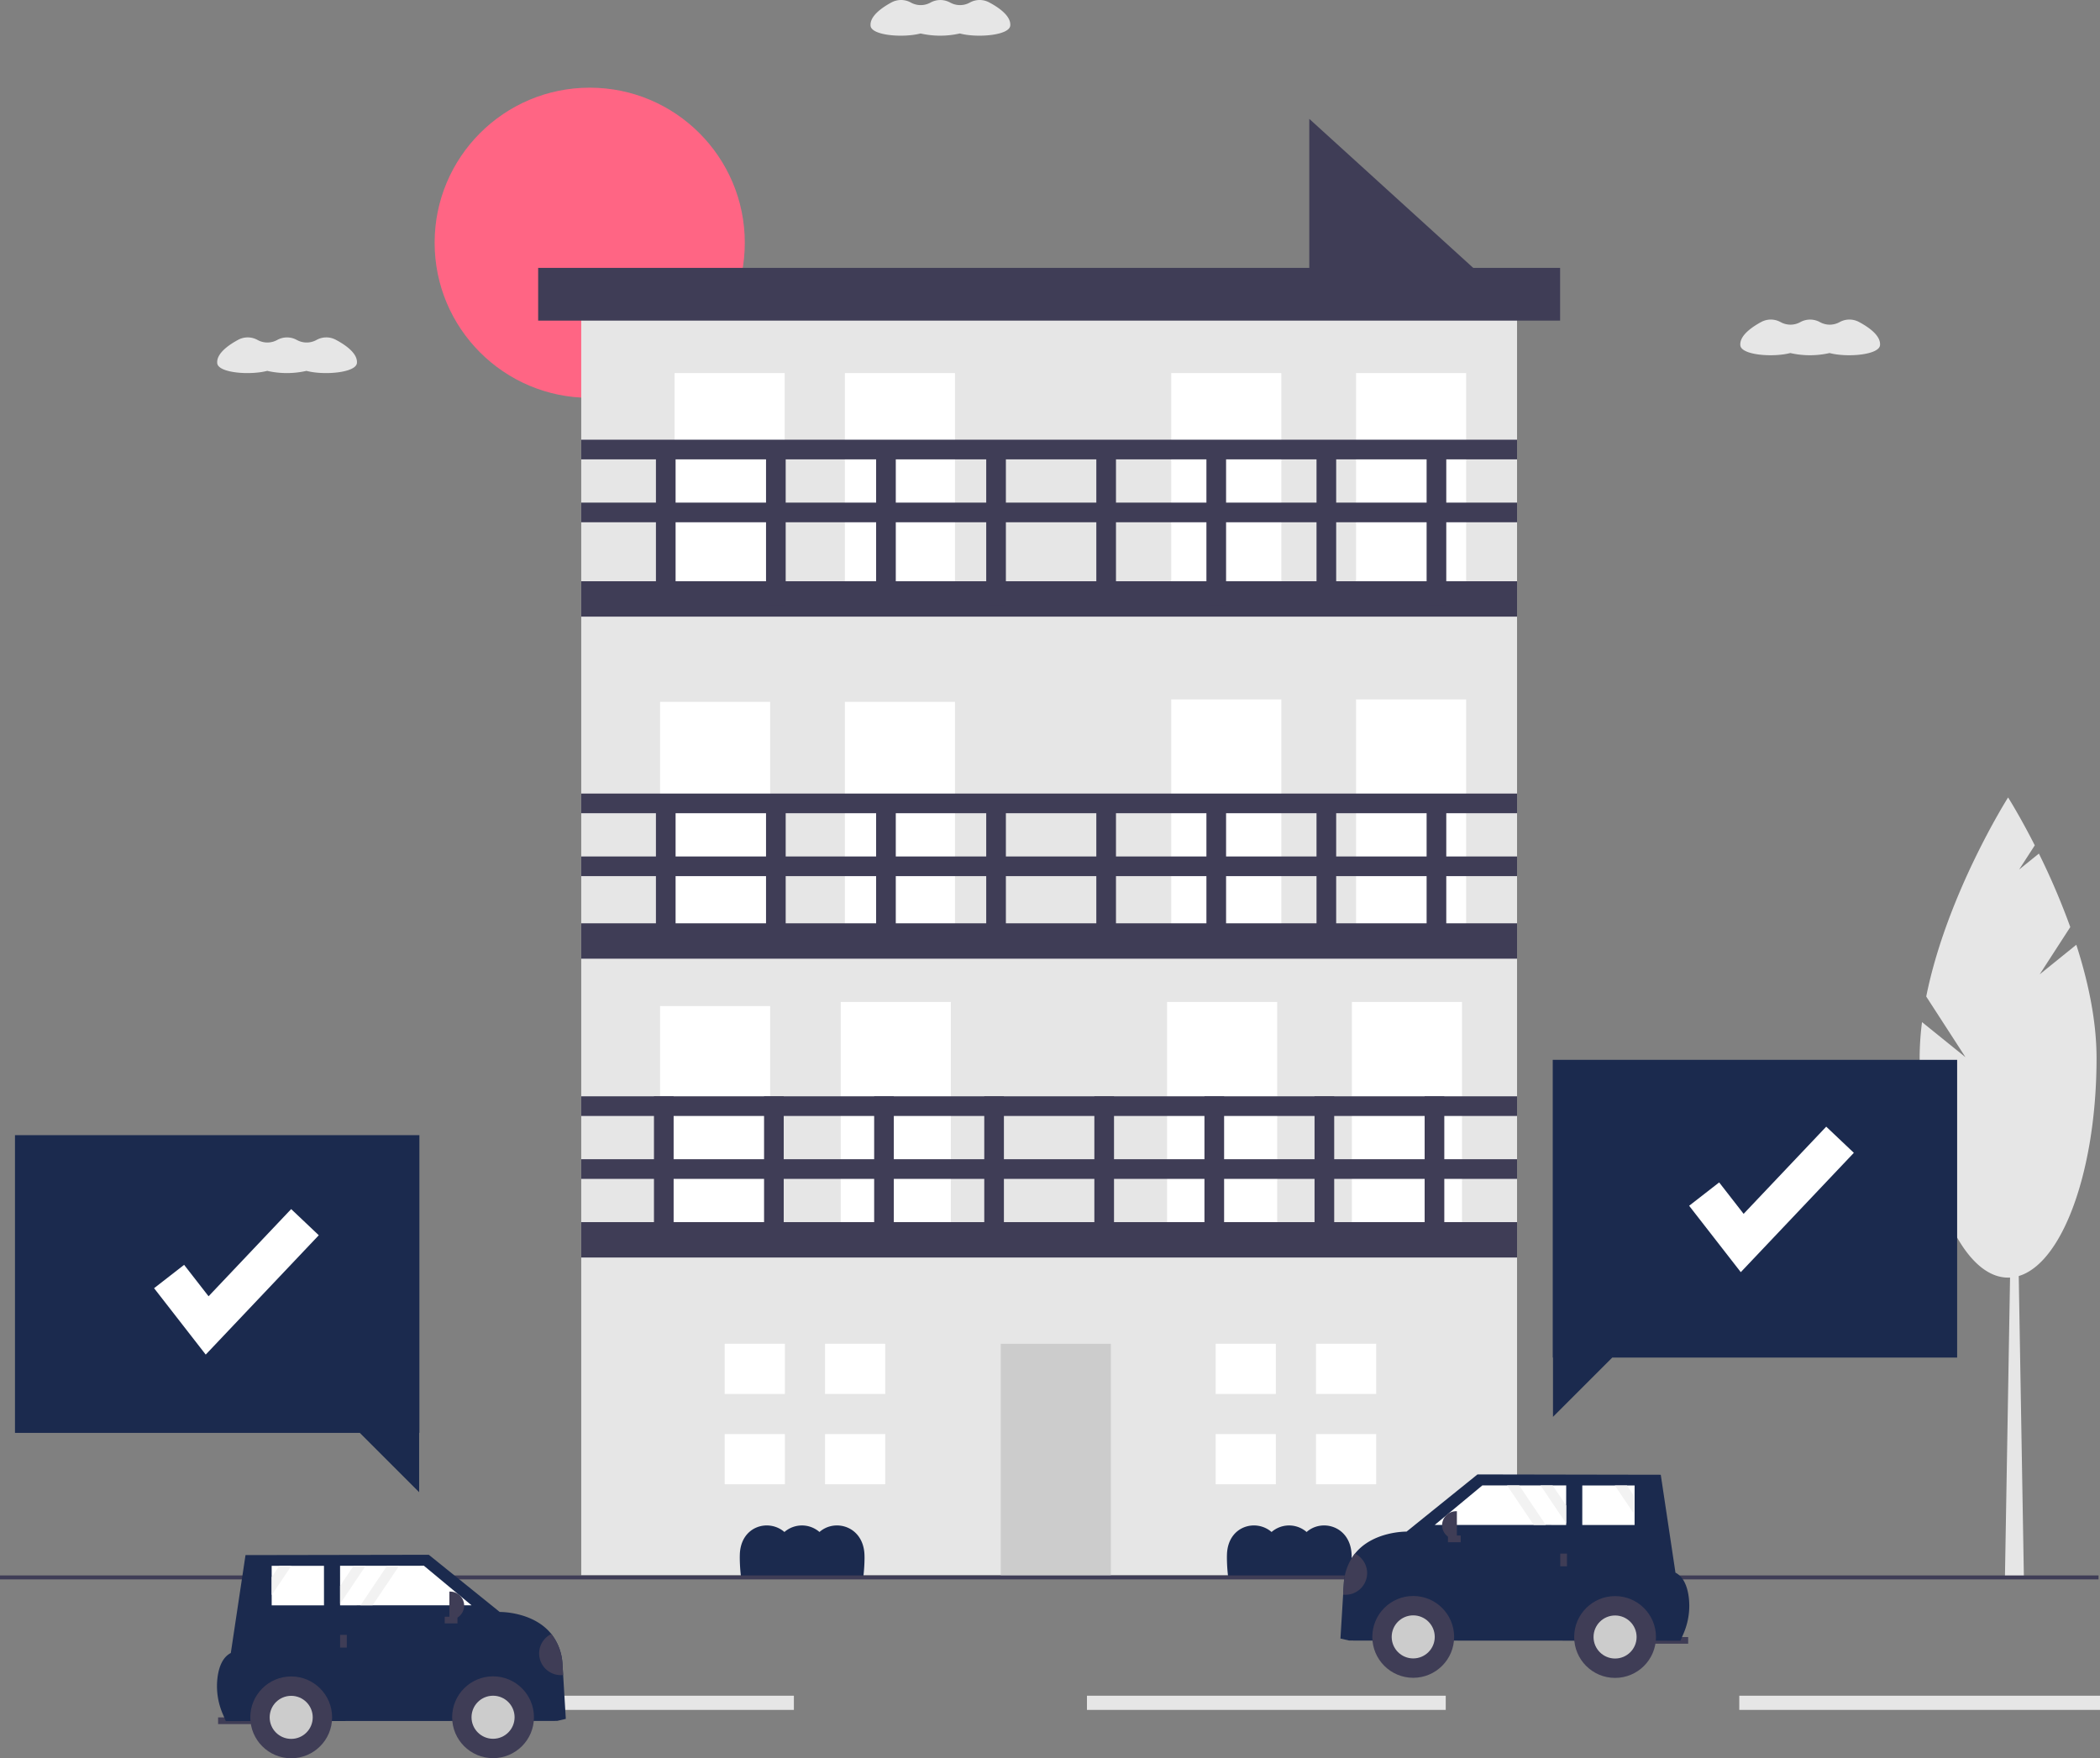 <svg xmlns="http://www.w3.org/2000/svg" data-name="Layer 1" width="888.516" height="743.976" viewBox="0 0 888.516 743.976" xmlns:xlink="http://www.w3.org/1999/xlink"><rect x="0" y="0" width="888.516" height="743.976" fill="#808080" stroke="none"/><title>order_a_car</title><circle cx="249.509" cy="102.717" r="65.617" fill="#ff6584"/><polygon points="632.671 121.848 553.963 121.848 553.963 50.296 632.671 121.848" fill="#3f3d56"/><rect x="245.916" y="119.506" width="395.951" height="547.029" fill="#e6e6e6"/><rect x="285.419" y="157.86" width="46.582" height="98.156" fill="#fff"/><rect x="357.472" y="157.86" width="46.582" height="98.156" fill="#fff"/><rect x="279.28" y="296.983" width="46.582" height="98.156" fill="#fff"/><rect x="357.472" y="296.983" width="46.582" height="98.156" fill="#fff"/><rect x="279.28" y="425.709" width="46.582" height="98.156" fill="#fff"/><rect x="355.718" y="423.955" width="46.582" height="98.156" fill="#fff"/><rect x="423.423" y="568.599" width="46.582" height="98.156" fill="#ccc"/><rect x="493.802" y="423.955" width="46.582" height="98.156" fill="#fff"/><rect x="571.994" y="423.955" width="46.582" height="98.156" fill="#fff"/><rect x="495.556" y="295.944" width="46.582" height="98.156" fill="#fff"/><rect x="573.748" y="295.944" width="46.582" height="98.156" fill="#fff"/><rect x="495.556" y="157.86" width="46.582" height="98.156" fill="#fff"/><rect x="573.748" y="157.86" width="46.582" height="98.156" fill="#fff"/><rect x="245.916" y="245.944" width="395.951" height="14.973" fill="#3f3d56"/><rect x="245.916" y="362.4" width="395.951" height="8.318" fill="#3f3d56"/><rect x="245.916" y="335.781" width="395.951" height="8.318" fill="#3f3d56"/><rect x="403.322" y="571.009" width="66.546" height="8.318" transform="translate(856.022 60.561) rotate(90)" fill="#3f3d56"/><rect x="449.904" y="571.009" width="66.546" height="8.318" transform="translate(902.604 13.979) rotate(90)" fill="#3f3d56"/><rect x="496.487" y="571.009" width="66.546" height="8.318" transform="translate(949.187 -32.604) rotate(90)" fill="#3f3d56"/><rect x="543.069" y="571.009" width="66.546" height="8.318" transform="translate(995.769 -79.186) rotate(90)" fill="#3f3d56"/><rect x="589.652" y="571.009" width="66.546" height="8.318" transform="translate(1042.352 -125.769) rotate(90)" fill="#3f3d56"/><rect x="636.234" y="571.009" width="66.546" height="8.318" transform="translate(1088.934 -172.351) rotate(90)" fill="#3f3d56"/><rect x="682.817" y="571.009" width="66.546" height="8.318" transform="translate(1135.517 -218.934) rotate(90)" fill="#3f3d56"/><rect x="729.399" y="571.009" width="66.546" height="8.318" transform="translate(1182.099 -265.516) rotate(90)" fill="#3f3d56"/><rect x="404.154" y="444.571" width="66.546" height="8.318" transform="translate(730.415 -66.709) rotate(90)" fill="#3f3d56"/><rect x="450.736" y="444.571" width="66.546" height="8.318" transform="translate(776.998 -113.291) rotate(90)" fill="#3f3d56"/><rect x="497.319" y="444.571" width="66.546" height="8.318" transform="translate(823.58 -159.874) rotate(90)" fill="#3f3d56"/><rect x="543.901" y="444.571" width="66.546" height="8.318" transform="translate(870.163 -206.456) rotate(90)" fill="#3f3d56"/><rect x="590.484" y="444.571" width="66.546" height="8.318" transform="translate(916.745 -253.039) rotate(90)" fill="#3f3d56"/><rect x="637.066" y="444.571" width="66.546" height="8.318" transform="translate(963.328 -299.621) rotate(90)" fill="#3f3d56"/><rect x="683.649" y="444.571" width="66.546" height="8.318" transform="translate(1009.91 -346.204) rotate(90)" fill="#3f3d56"/><rect x="730.231" y="444.571" width="66.546" height="8.318" transform="translate(1056.493 -392.786) rotate(90)" fill="#3f3d56"/><rect x="404.154" y="296.505" width="66.546" height="8.318" transform="translate(582.35 -214.774) rotate(90)" fill="#3f3d56"/><rect x="450.736" y="296.505" width="66.546" height="8.318" transform="translate(628.932 -261.357) rotate(90)" fill="#3f3d56"/><rect x="497.319" y="296.505" width="66.546" height="8.318" transform="translate(675.515 -307.939) rotate(90)" fill="#3f3d56"/><rect x="543.901" y="296.505" width="66.546" height="8.318" transform="translate(722.097 -354.522) rotate(90)" fill="#3f3d56"/><rect x="590.484" y="296.505" width="66.546" height="8.318" transform="translate(768.68 -401.104) rotate(90)" fill="#3f3d56"/><rect x="637.066" y="296.505" width="66.546" height="8.318" transform="translate(815.262 -447.687) rotate(90)" fill="#3f3d56"/><rect x="683.649" y="296.505" width="66.546" height="8.318" transform="translate(861.845 -494.269) rotate(90)" fill="#3f3d56"/><rect x="730.231" y="296.505" width="66.546" height="8.318" transform="translate(908.427 -540.852) rotate(90)" fill="#3f3d56"/><rect x="245.916" y="212.671" width="395.951" height="8.318" fill="#3f3d56"/><rect x="245.916" y="186.052" width="395.951" height="8.318" fill="#3f3d56"/><rect x="245.916" y="390.682" width="395.951" height="14.973" fill="#3f3d56"/><rect x="227.696" y="113.351" width="432.392" height="22.312" fill="#3f3d56"/><polygon points="332.09 589.824 332.09 568.599 306.62 568.599 306.62 589.824 329.967 589.824 332.09 589.824" fill="#fff"/><polygon points="329.967 606.803 306.62 606.803 306.62 628.028 332.09 628.028 332.09 606.803 329.967 606.803" fill="#fff"/><rect x="349.07" y="568.599" width="25.47" height="21.225" fill="#fff"/><rect x="349.07" y="606.803" width="25.47" height="21.225" fill="#fff"/><polygon points="539.823 589.824 539.823 568.599 514.353 568.599 514.353 589.824 537.7 589.824 539.823 589.824" fill="#fff"/><polygon points="537.7 606.803 514.353 606.803 514.353 628.028 539.823 628.028 539.823 606.803 537.7 606.803" fill="#fff"/><rect x="556.802" y="568.599" width="25.47" height="21.225" fill="#fff"/><rect x="556.802" y="606.803" width="25.47" height="21.225" fill="#fff"/><rect x="245.916" y="517.12" width="395.951" height="14.973" fill="#3f3d56"/><rect x="245.916" y="490.502" width="395.951" height="8.318" fill="#3f3d56"/><rect x="245.916" y="463.883" width="395.951" height="8.318" fill="#3f3d56"/><path d="M521.529,737.417q.001-.695-.019-1.382c-.356-12.264-12.521-15.59-19.043-9.784a11.314,11.314,0,0,0-14.836,0c-6.55-5.714-18.473-2.625-18.867,9.5q-.022.687-.024,1.382a71.13,71.13,0,0,0,.468,7.63h51.859A70.394,70.394,0,0,0,521.529,737.417Z" transform="translate(-155.742 -78.012)" fill="#1b2a4e"/><path d="M727.639,737.417q.001-.695-.019-1.382c-.356-12.264-12.521-15.59-19.043-9.784a11.314,11.314,0,0,0-14.836,0c-6.55-5.714-18.473-2.625-18.867,9.5q-.022.687-.024,1.382a71.133,71.133,0,0,0,.468,7.63h51.859A70.394,70.394,0,0,0,727.639,737.417Z" transform="translate(-155.742 -78.012)" fill="#1b2a4e"/><polygon points="856.314 667.579 848.294 667.579 850.967 510.911 853.641 510.911 856.314 667.579" fill="#e6e6e6"/><path d="M1018.739,490.289l12.946-20.008a299.962,299.962,0,0,0-13.282-31.092l-8.372,6.762,6.629-10.244c-6.317-12.435-11.288-20.27-11.288-20.27s-25.965,40.916-34.639,84.237l16.613,25.675L968.955,510.493a121.357,121.357,0,0,0-1.009,15.218c0,51.306,16.756,92.898,37.426,92.898s37.426-41.592,37.426-92.898c0-15.905-3.598-32.546-8.562-47.939Z" transform="translate(-155.742 -78.012)" fill="#e6e6e6"/><polygon points="828.074 448.447 656.97 448.447 656.97 574.433 657.074 574.433 657.074 599.516 682.157 574.433 828.074 574.433 828.074 448.447" fill="#1b2a4e"/><rect x="459.892" y="717.512" width="151.803" height="6" fill="#e6e6e6"/><rect x="735.892" y="717.512" width="152.624" height="6" fill="#e6e6e6"/><rect x="183.892" y="717.512" width="152" height="6" fill="#e6e6e6"/><rect y="666.619" width="887.892" height="1.673" fill="#3f3d56"/><rect x="852.136" y="770.691" width="17.876" height="2.837" transform="translate(1565.993 1466.667) rotate(-179.969)" fill="#3f3d56"/><path d="M722.892,771.326l3.688.853,140.168.075,1.26-2.937a29.642,29.642,0,0,0,2.179-16.028c-.604-4.056-2.116-8.086-5.552-9.836L858.416,702.024l-77.548-.139-30.003,24.199s-14.153-.254-21.842,9.318a22.468,22.468,0,0,0-4.7,12.374l-.303,4.98Z" transform="translate(-155.742 -78.012)" fill="#1b2a4e"/><circle cx="597.936" cy="692.621" r="17.308" fill="#3f3d56"/><circle cx="597.936" cy="692.621" r="9.11" fill="#ccc"/><circle cx="683.343" cy="692.667" r="17.308" fill="#3f3d56"/><circle cx="683.343" cy="692.667" r="9.11" fill="#ccc"/><polygon points="607.043 645.244 648.913 645.262 654.024 645.262 662.653 645.268 662.653 644.638 662.659 637.051 662.665 628.53 656.925 628.53 651.813 628.524 642.76 628.518 637.649 628.518 627.197 628.512 607.043 645.244" fill="#fff"/><polygon points="669.466 645.274 691.594 645.286 691.6 640.944 691.6 633.356 691.606 628.548 688.366 628.548 683.255 628.542 669.472 628.536 669.466 645.274" fill="#fff"/><rect x="815.551" y="735.767" width="2.837" height="5.391" transform="matrix(-1, -0.001, 0.001, -1, 1477.803, 1399.35)" fill="#3f3d56"/><rect x="770.015" y="726.805" width="2.837" height="5.391" transform="matrix(-0.001, 1, -1, -0.001, 1345.605, -119.556)" fill="#3f3d56"/><path d="M765.904,717.469h.312a5.93,5.93,0,0,1,5.93,5.93v0a5.93,5.93,0,0,1-5.93,5.93h-.312a0,0,0,0,1,0,0v-11.86A0,0,0,0,1,765.904,717.469Z" transform="translate(1381.922 1369.196) rotate(-179.969)" fill="#3f3d56"/><path d="M724.02,752.756a9.166,9.166,0,0,0,5.003-17.354,22.468,22.468,0,0,0-4.7,12.374Z" transform="translate(-155.742 -78.012)" fill="#3f3d56"/><polygon points="651.813 628.524 662.653 644.638 662.659 637.051 656.925 628.53 651.813 628.524" fill="#f2f2f2"/><polygon points="683.255 628.542 691.6 640.944 691.6 633.356 688.366 628.548 683.255 628.542" fill="#f2f2f2"/><polygon points="637.649 628.518 648.913 645.262 654.024 645.262 642.76 628.518 637.649 628.518" fill="#f2f2f2"/><path d="M566.139,79.06l-.116.063a8.551,8.551,0,0,1-8.153.029q-.108-.058-.216-.115a8.592,8.592,0,0,0-8.144.028l-.108.059a8.551,8.551,0,0,1-8.153.029q-.113-.061-.224-.12a8.543,8.543,0,0,0-8.065-.014c-3.792,2.042-8.919,5.534-8.897,9.478a4.587,4.587,0,0,0,.026.467c.441,4.095,13.799,5.139,21.137,3.209a37.358,37.358,0,0,0,16.621,0c7.307,1.961,20.936.837,21.335-3.305a4.588,4.588,0,0,0,.021-.467c-.023-3.946-5.195-7.401-9.011-9.415A8.535,8.535,0,0,0,566.139,79.06Z" transform="translate(-155.742 -78.012)" fill="#e6e6e6"/><path d="M934.139,214.276l-.116.063a8.551,8.551,0,0,1-8.153.029q-.108-.058-.216-.115a8.592,8.592,0,0,0-8.144.028l-.108.059a8.551,8.551,0,0,1-8.153.029q-.113-.061-.224-.12a8.543,8.543,0,0,0-8.065-.014c-3.792,2.042-8.919,5.534-8.897,9.478a4.587,4.587,0,0,0,.026.467c.441,4.095,13.799,5.139,21.137,3.209a37.358,37.358,0,0,0,16.621,0c7.307,1.961,20.936.838,21.335-3.305a4.588,4.588,0,0,0,.021-.467c-.023-3.946-5.195-7.401-9.011-9.415A8.535,8.535,0,0,0,934.139,214.276Z" transform="translate(-155.742 -78.012)" fill="#e6e6e6"/><path d="M289.709,221.824l-.116.063a8.551,8.551,0,0,1-8.153.029q-.108-.058-.216-.115a8.592,8.592,0,0,0-8.144.028l-.108.059a8.551,8.551,0,0,1-8.153.029q-.113-.061-.224-.12a8.543,8.543,0,0,0-8.065-.014c-3.792,2.042-8.919,5.534-8.897,9.478a4.587,4.587,0,0,0,.026.467c.441,4.095,13.799,5.139,21.137,3.209a37.358,37.358,0,0,0,16.621,0c7.307,1.961,20.936.838,21.335-3.305a4.591,4.591,0,0,0,.021-.467c-.023-3.946-5.195-7.401-9.011-9.415A8.535,8.535,0,0,0,289.709,221.824Z" transform="translate(-155.742 -78.012)" fill="#e6e6e6"/><rect x="92.278" y="726.679" width="17.876" height="2.837" fill="#3f3d56"/><path d="M395.14,805.327l-3.688.853-140.168.075-1.26-2.937a29.642,29.642,0,0,1-2.179-16.028c.604-4.056,2.116-8.086,5.552-9.836l6.22-41.43,77.548-.139,30.003,24.199s14.153-.254,21.842,9.318a22.468,22.468,0,0,1,4.7,12.374l.303,4.98Z" transform="translate(-155.742 -78.012)" fill="#1b2a4e"/><circle cx="208.612" cy="726.622" r="17.308" fill="#3f3d56"/><circle cx="208.612" cy="726.622" r="9.11" fill="#ccc"/><circle cx="123.206" cy="726.668" r="17.308" fill="#3f3d56"/><circle cx="123.206" cy="726.668" r="9.11" fill="#ccc"/><polygon points="199.505 679.244 157.635 679.263 152.524 679.263 143.895 679.269 143.895 678.639 143.889 671.051 143.883 662.531 149.624 662.531 154.735 662.524 163.788 662.518 168.899 662.518 179.351 662.512 199.505 679.244" fill="#fff"/><polygon points="137.082 679.275 114.954 679.287 114.948 674.945 114.948 667.357 114.942 662.549 118.182 662.549 123.293 662.543 137.076 662.537 137.082 679.275" fill="#fff"/><rect x="143.901" y="691.756" width="2.837" height="5.391" fill="#3f3d56"/><rect x="345.179" y="760.805" width="2.837" height="5.391" transform="translate(954.172 338.483) rotate(89.969)" fill="#3f3d56"/><path d="M190.143,673.457h.312a5.93,5.93,0,0,1,5.93,5.93v0a5.93,5.93,0,0,1-5.93,5.93h-.312a0,0,0,0,1,0,0V673.457A0,0,0,0,1,190.143,673.457Z" fill="#3f3d56"/><path d="M394.012,786.757a9.166,9.166,0,0,1-5.003-17.354,22.468,22.468,0,0,1,4.7,12.374Z" transform="translate(-155.742 -78.012)" fill="#3f3d56"/><polygon points="154.735 662.524 143.895 678.639 143.889 671.051 149.624 662.531 154.735 662.524" fill="#f2f2f2"/><polygon points="123.293 662.543 114.948 674.945 114.948 667.357 118.182 662.549 123.293 662.543" fill="#f2f2f2"/><polygon points="168.899 662.518 157.635 679.263 152.524 679.263 163.788 662.518 168.899 662.518" fill="#f2f2f2"/><polygon points="736.528 538.291 714.678 510.199 727.384 500.316 737.729 513.617 772.679 476.725 784.366 487.797 736.528 538.291" fill="#fff"/><polygon points="6.34 480.325 177.444 480.325 177.444 606.311 177.34 606.311 177.34 631.394 152.257 606.311 6.34 606.311 6.34 480.325" fill="#1b2a4e"/><polygon points="87.042 573.169 65.192 545.077 77.899 535.193 88.244 548.495 123.193 511.603 134.88 522.674 87.042 573.169" fill="#fff"/></svg>